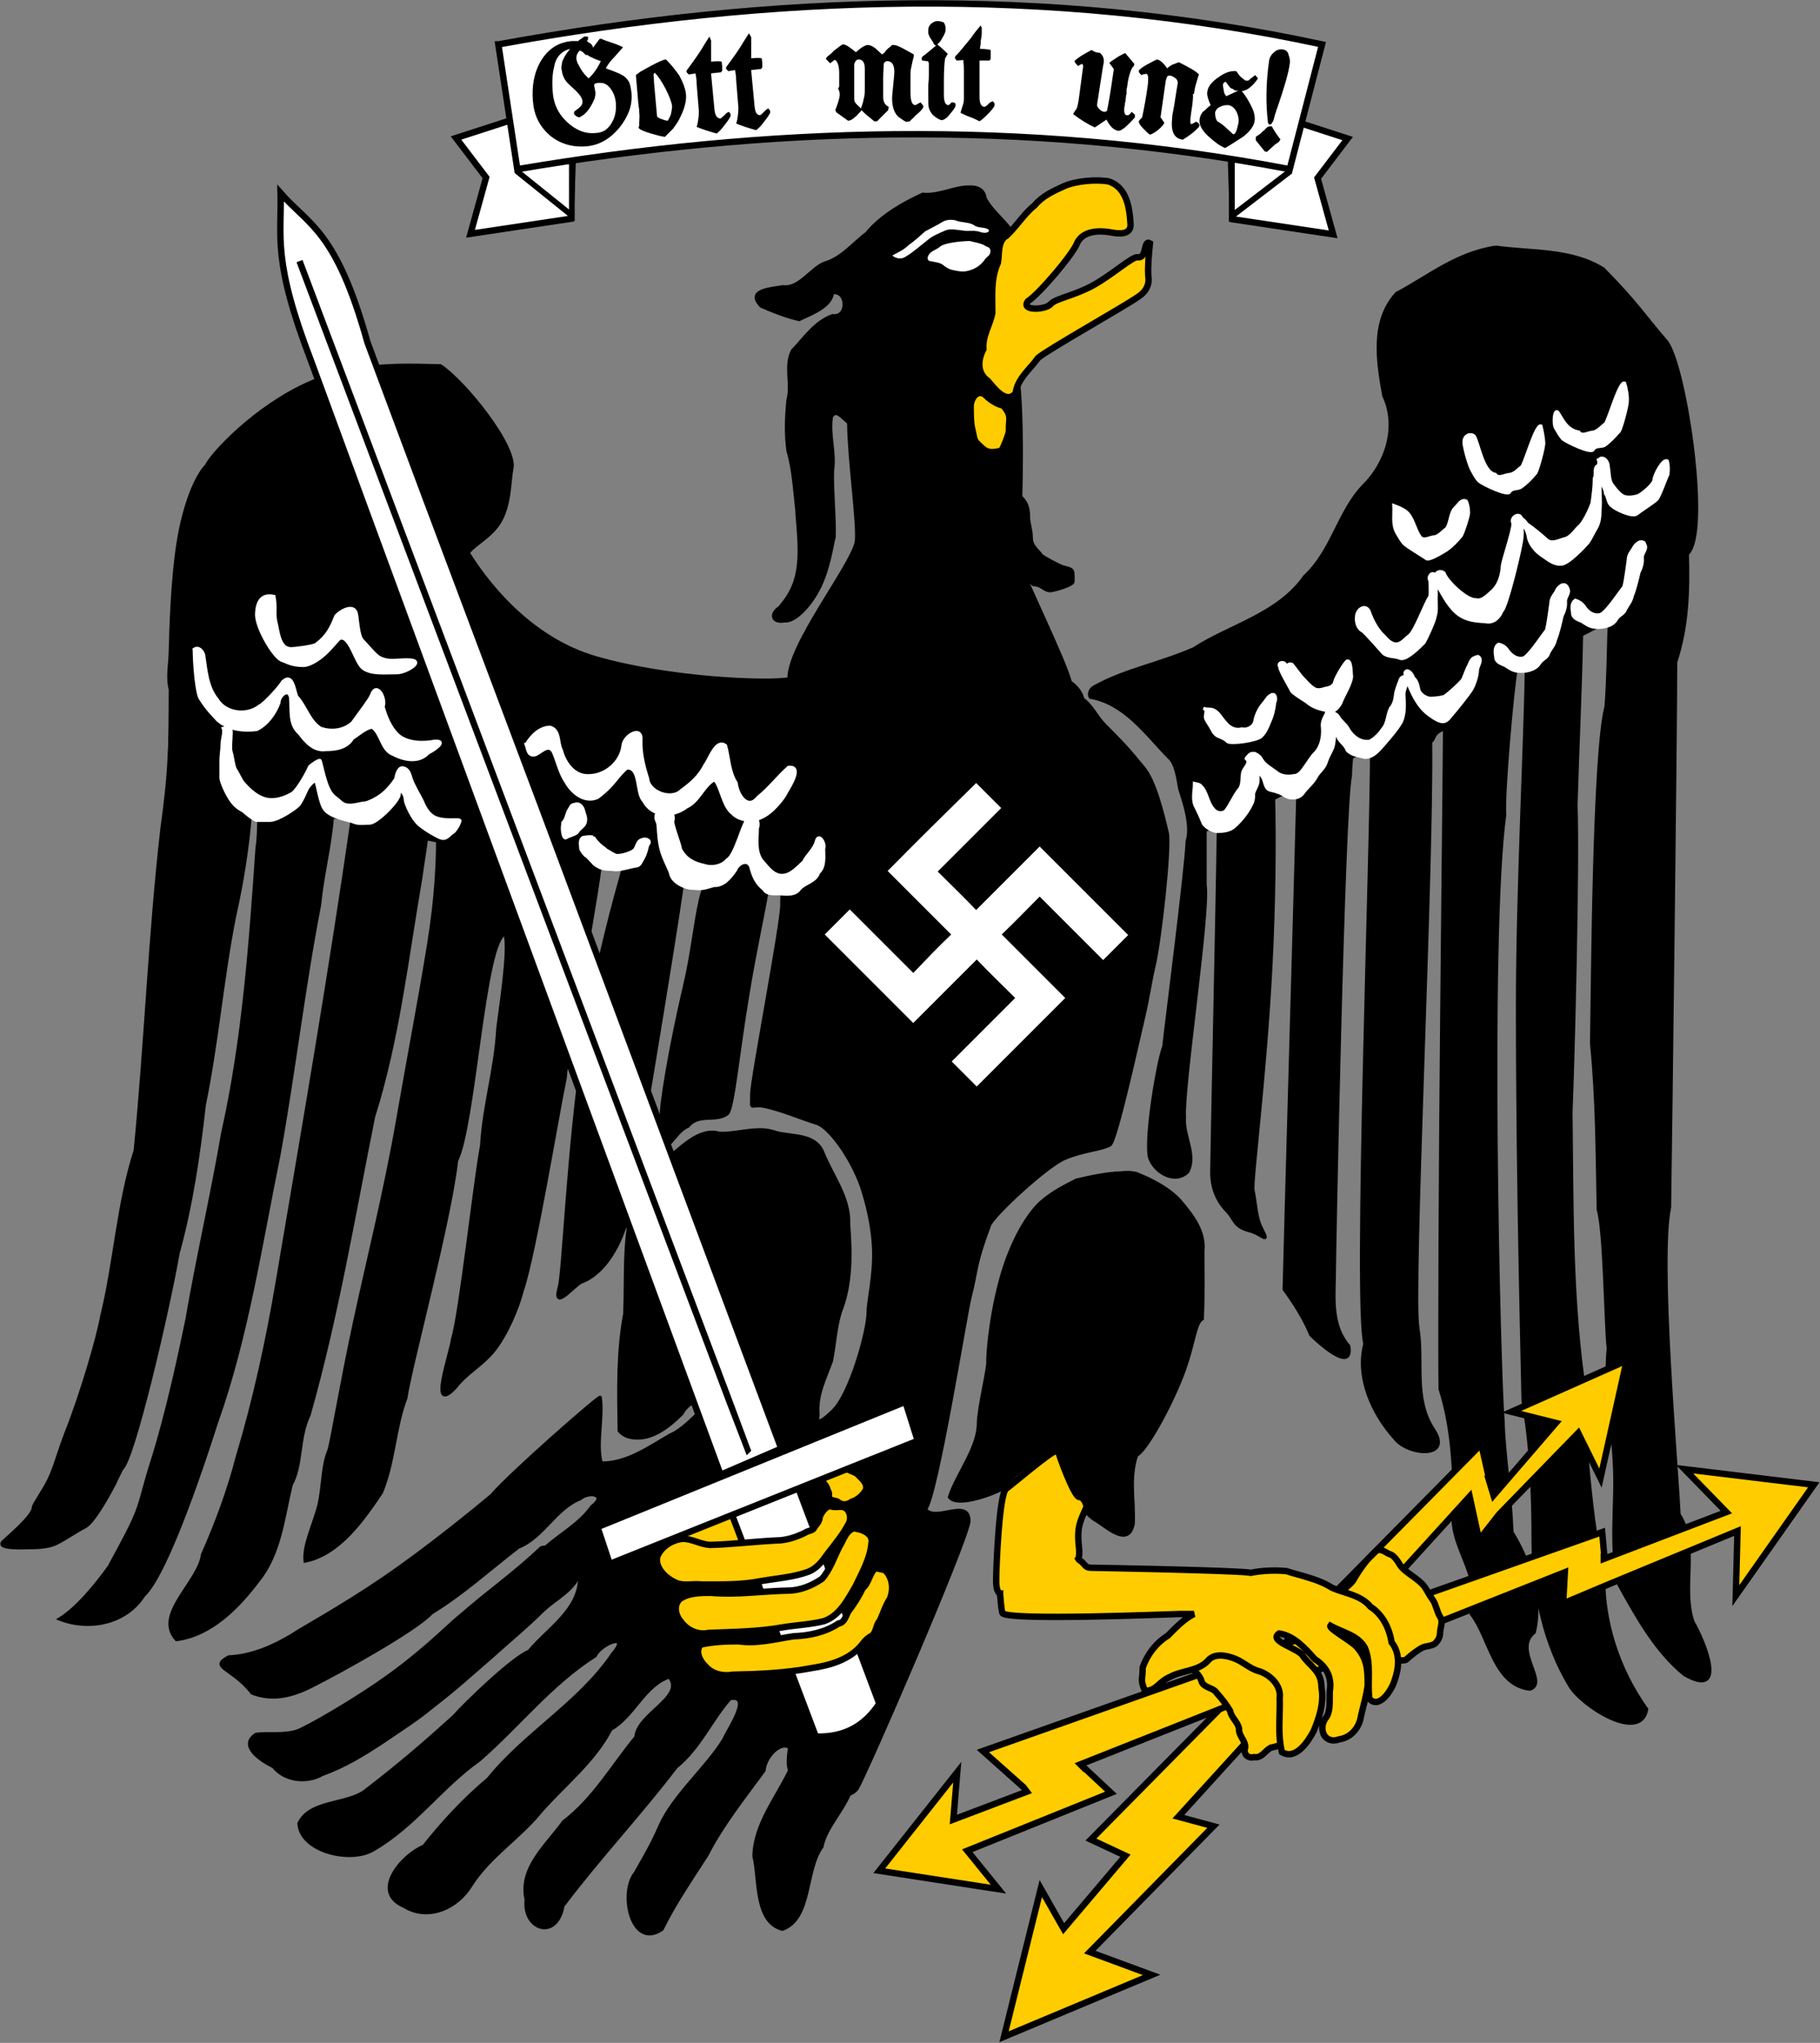 <?xml version="1.0" encoding="UTF-8" standalone="no"?>
<!-- Generator: Adobe Illustrator 22.1.0, SVG Export Plug-In . SVG Version: 6.00 Build 0)  -->

<svg
   version="1.1"
   id="svg2916"
   x="0px"
   y="0px"
   viewBox="0 0 300 336.704"
   xml:space="preserve"
   sodipodi:docname="gottesbeweise.svg"
   width="300"
   height="336.704"
   inkscape:version="1.3 (0e150ed, 2023-07-21)"
   xmlns:inkscape="http://www.inkscape.org/namespaces/inkscape"
   xmlns:sodipodi="http://sodipodi.sourceforge.net/DTD/sodipodi-0.dtd"
   xmlns="http://www.w3.org/2000/svg"
   xmlns:svg="http://www.w3.org/2000/svg"><rect x="0" y="0" width="300" height="336.704" fill="#808080" stroke="none"/><defs
   id="defs1" /><sodipodi:namedview
   id="namedview1"
   pagecolor="#ffffff"
   bordercolor="#666666"
   borderopacity="1.0"
   inkscape:showpageshadow="2"
   inkscape:pageopacity="0.0"
   inkscape:pagecheckerboard="0"
   inkscape:deskcolor="#d1d1d1"
   inkscape:zoom="2.1163125"
   inkscape:cx="162.07437"
   inkscape:cy="181.92021"
   inkscape:window-width="1792"
   inkscape:window-height="1096"
   inkscape:window-x="0"
   inkscape:window-y="24"
   inkscape:window-maximized="0"
   inkscape:current-layer="svg2916" />&#10;<style
   type="text/css"
   id="style1">&#10;	.st0{stroke:#000000;stroke-width:0.575;}&#10;	.st1{fill:#FFFFFF;stroke:#000000;stroke-width:1.149;}&#10;	.st2{fill:#FFFFFF;stroke:#000000;stroke-width:1.021;}&#10;	.st3{fill:#FFFFFF;stroke:#000000;stroke-width:1.065;}&#10;	.st4{fill:#FFFFFF;stroke:#000000;stroke-width:0.575;}&#10;	.st5{fill:#FFFFFF;stroke:#FFFFFF;stroke-width:0.575;}&#10;	.st6{fill:none;stroke:#000000;stroke-width:1.149;}&#10;	.st7{fill:#FFCC00;stroke:#000000;stroke-width:0.575;}&#10;	.st8{fill:#FFCC00;stroke:#000000;stroke-width:1.149;}&#10;</style>&#10;<g
   id="layer1"
   transform="matrix(0.918,0,0,0.918,289.704,-127.992)"
   style="stroke-width:1.089">&#10;	<g
   id="g3025"
   style="stroke-width:1.089">&#10;		<path
   id="path3682"
   class="st0"
   d="m -141.7,173 c -2.5,0 -5.4,1.6 -8.2,1.3 -3.7,1.7 -7.3,3.8 -9.9,6.8 0,0 0,0.1 0,0.1 -2.6,1.9 -4.6,4.6 -7.8,5.5 -2.4,1 -4.5,4.6 -7.4,4.2 -2.2,0.4 -6.7,0.6 -3.9,3.5 2.3,1 4.3,1.8 6.8,2.4 2.6,-1.2 5.7,-2.4 6,-4.8 2.7,-0.5 2.9,4.5 0,4.1 -3.1,1.1 -5,4 -7.2,6.3 -1.4,2.8 0,6 -0.8,8.9 -0.3,3 -0.4,6.1 0,9 1,3.4 1.2,7.2 1.6,10.7 0,1.5 0.8,6.8 0.2,10.5 -0.5,3.7 -2.3,5.8 -3.3,7 -1.7,1.1 -1.4,2.8 0.9,2.4 1.9,0.2 4.8,-2.9 6.4,-6.3 1.6,-3.4 2.1,-7.3 2.5,-8.8 0.1,-3.9 -0.4,-7.9 -0.3,-11.9 0.5,-3.2 -0.7,-6.4 -0.2,-9.6 0.8,-1.6 2,0.2 3.1,1 0.1,7.2 1.7,17.6 1.4,21.3 -0.7,4.2 -12.3,18.7 -12.1,24.7 -4,0.7 -21.4,0 -34.4,-3.7 -12.9,-3.6 -20.7,-14.9 -23.2,-18.9 0.9,-1.4 3.9,-2.8 5.5,-5.3 2,-3 1.9,-7.6 2.3,-9.7 1.1,-3.9 -8.5,-15.8 -12.8,-18.6 -0.9,0 -3,-0.1 -5.9,-0.1 -4.8,0 -11.6,0.5 -17.7,3.2 -9.7,4.3 -17.5,12.8 -18.4,14.8 -1.8,1.8 -4,6.9 -5.1,13.9 -1.1,7 -1.3,16 -1.4,19.3 0,2.3 -0.6,4.7 0,7 0,0 0,6.4 -0.1,9.5 0,0.1 0,0.3 0,0.4 0,0.7 -0.1,1.5 -0.1,2.2 -0.2,4.3 -0.7,8.6 -1.3,12.9 -2.2,19.2 -2.9,38.6 -4.8,57.8 -3.1,9.6 -3.6,19.9 -6,29.7 -0.7,3.9 -3.6,13.9 -6.5,21.2 -1.4,3.7 -1.9,5.9 -3,8.2 -1.1,2.2 -2.8,4.5 -2.8,5 0,1.5 -4.8,5.5 -5.4,6.1 -1.4,1.4 3.9,1.1 4.6,1.1 2.2,0 3.8,-0.2 5,-0.8 1.8,-0.9 3.6,-2.2 5,-2.9 1.7,-0.8 4.6,-6.3 5.4,-7.8 0.2,-0.5 0.8,-1.7 1.3,-2.7 2,-1.4 8.2,-27.9 10.1,-38.7 2.4,-8.7 3.7,-17.7 4.7,-26.6 2.3,-11.2 3.2,-22.5 5.4,-33.7 1.4,-6.2 2.4,-12.5 2.9,-18.8 0.5,0.1 1,0.2 1.5,0.3 0,2.2 -0.1,5 -0.3,5.8 -1.2,17.3 -2.4,34.6 -6.2,51.5 -1.9,11.1 -4.5,22.3 -6.4,33.4 -0.9,4.3 -3.4,16.6 -6.5,26.2 -1.5,4.8 -1.7,6.7 -3.1,9.8 -1.4,3.1 -4,7.6 -4.3,8.3 -2.5,3.5 -5.9,7.6 -9,9.5 5.3,2.1 11.9,0.8 15.1,-4.2 4.4,-4.1 11.4,-25.8 13.1,-31.1 5.5,-15.5 7.9,-31.9 11.2,-48 2.7,-14.9 4.4,-30 7.3,-44.9 0.5,-5.3 1.9,-10.5 2.3,-15.8 1.2,0.1 2.4,0.1 3.6,0.2 -4,27.8 -8.8,55.6 -13.5,83.3 -1.8,10.6 -4.1,21.2 -7.2,31.5 -1.5,5.8 -3.7,11.8 -6.2,17.4 -0.7,5.1 -8.8,10.8 -4.7,15.3 6.2,-0.8 11.1,-5.8 14.7,-10.6 3.9,-4.8 4.5,-11.4 5.9,-17.2 2,-3.6 1.2,-8.3 3.2,-12.5 5,-17.6 8,-35.7 11.6,-53.6 4.4,-13.9 6,-28.6 8.5,-43 0.3,-2.3 0.7,-4.6 1,-6.9 0.6,0.1 1.3,0.3 2,0.4 0,3.3 -0.2,9.9 -1.6,18.5 -1.7,10.5 -3.2,18 -5.5,31.2 -2.3,13.3 -5.5,25.9 -7.9,37.1 -2.4,11.2 -4,21 -4.5,22.6 -1.2,2.7 -1,6.3 -1.8,9.8 -0.9,3.6 -2.8,7.2 -2.5,10.1 6.1,-1.2 10.4,-7.4 13.7,-12.3 2.3,-5.5 2.3,-11.4 4.4,-17 0.8,-5.6 7.9,-31.7 9.1,-42.6 3.2,-6.3 4.9,-39.4 8.7,-40.7 0.9,2.7 -1,14.3 -1.3,17.1 -0.4,7.2 -2.5,13.8 -2.9,20.9 -1.3,7 -3.8,30.1 -5.2,34.7 -0.4,2.8 -4.4,13.9 0.5,8.7 2.1,-2.7 4.6,-3.8 6.9,-6.6 2.2,-2.8 4.2,-7.3 5.1,-10.8 2.2,-6.4 6.4,-32 7.7,-38.1 0.3,-4.6 4.6,-25.6 6.3,-38.1 1.4,0.2 2.8,0 4.2,0.2 -1.6,5.8 -5,17.7 -7.1,31.6 -2.9,18.7 -3.7,41.9 -4.5,44 -1.1,4.2 2.6,-0.4 4,-1.1 4.4,-1.6 7.3,-7.3 8.3,-11.7 0.7,-3.1 8.1,-47.3 10,-60.7 1.4,0.2 2.7,0.4 4.1,0.5 -0.4,0.9 -0.7,2 -1,3.2 -1,4.3 -1.5,9.8 -2.8,15.3 -2.6,11 -4.5,22.4 -4.2,23.9 0.2,1.8 -0.8,4.5 -0.1,5.8 2,-0.9 2.8,-3.4 4.9,-4.3 1.9,-2.4 5.1,-0.6 7.1,-2.3 1,-1.3 1.9,-11.3 3.6,-21.3 1.2,-7.5 2.9,-15 3.5,-18.9 1.1,0.1 1.7,0.2 2.7,0.3 -0.1,0.8 -0.1,1.7 -0.1,2.5 0,3.4 -5.4,31.4 -5.4,33.9 0,3.6 -0.5,1.5 2.9,2.4 3.2,0.8 5.6,1.9 8.8,2.9 2.2,0.7 6.1,6 8,11.3 0.9,2.7 2.1,7.2 2.2,11.7 0.1,4.5 -1,9 -1,10.9 0,3.4 -3.2,14.7 -6.3,17.7 -1.9,1.9 -2.7,2.1 -3,1.8 0,0.7 0.1,1.3 0.2,1.8 -0.8,-0.5 -1.7,-1.1 -2.6,-1.6 -4,-1.4 -7.3,-4.9 -11.7,-5.1 -5.4,-0.2 -7.8,5.6 -12.2,7.5 -3.8,2.2 -7.7,5 -12.2,5 -0.1,-0.1 -0.1,-0.2 -0.2,-0.3 -0.8,-3.4 0.4,-7.8 -0.1,-11.5 0,-0.5 -16.3,13.8 -19.5,17.6 -3,2.5 -11.4,9.4 -19.3,14.8 -7.9,5.4 -15.2,9.3 -16.4,10.2 -3.5,2.1 -7.3,3.8 -11.5,4 -3.6,1.9 0.6,1.9 4.2,6.5 3.4,1.3 6.9,0.8 11.2,-1.5 4.2,-2.1 18.2,-9.8 21,-12.9 5.6,-3.4 10.4,-7.8 15.6,-11.8 4.5,-1.8 6.6,-6.9 11.1,-8.7 1.7,-1.4 4.9,-0.7 2.1,1.4 -2.2,3.1 -5.6,4.9 -8.3,7.3 -0.3,0 -0.5,0 -0.8,0.1 -4.7,4.5 -9.5,7.8 -14.4,12.1 -1.5,1.1 -6,5.8 -12.6,10.6 -6.6,4.8 -15.3,9.7 -16.8,10.2 -2.4,0.8 -5,0.3 -7.4,0.6 -3.3,2.1 1.2,4.9 3.1,5.8 2.1,2.6 6,3 8.8,1.4 3.9,-1.4 7.2,-3.4 10.7,-5.7 3.8,-2.6 6,-3.9 9.4,-6.7 3.9,-3 6.6,-5.5 10.2,-8.6 3.1,-2.8 6.4,-5.5 9.3,-8.4 1.9,-1.8 4.3,-3 5.8,-5.1 0.1,-0.2 0.2,-0.3 0.3,-0.5 0.2,0 0.3,-0.1 0.5,-0.1 -0.2,5.7 -5.8,9 -9.1,13 -2.9,1.1 -11.6,9.5 -13.5,11.7 -5.2,4.7 -9.7,8.6 -16.1,13.5 -3.3,2.3 -9.8,1.6 -11.7,5.7 0.3,5.1 9.4,7.2 13.4,4.7 7.3,-4.2 12.2,-11.3 19,-16.1 7,-6.1 12.9,-13.7 20.8,-18.7 1,-2.2 6.5,-4.3 3.1,-0.3 -6,8.8 -15.7,14.2 -22.3,22.4 -4.3,3.6 -8.1,7.7 -11.6,12.1 -3.9,1.6 -9.6,8.2 -3.5,10.8 4.4,2.7 9.6,0.2 12,-3.8 3.3,-5.2 8.7,-8.5 12.5,-13.2 4.3,-4.9 9.6,-9 12.6,-14.8 4.2,-2.4 5.9,-7.8 10.5,-9.4 2.9,3.6 -5.7,6.6 -6,10.8 -4.2,5.1 -7.6,11.1 -13,15.2 -3,4.2 -8,8.3 -6.7,14 -0.6,5.4 5.5,7.4 6.6,1.1 6.3,-8.4 14,-16.6 20.3,-24.9 4.3,-3.5 6.2,-8.3 9.7,-12.3 4.1,-0.8 -0.4,5.6 -1.1,7.3 -3.1,5.1 -9.1,10.1 -11.5,15.6 -1.5,3.4 -2.6,5.2 -4.4,8.4 -2.9,3.5 -0.7,13.9 4.8,10.1 2.3,-4.7 5.3,-9 8.1,-13.4 2.7,-5.3 6.7,-10.3 10.2,-15.1 0.3,-2.8 3.2,-5.3 4.6,-4.1 -0.2,1.4 -0.4,2.9 0,4.1 -2.4,5 -6.3,9.7 -6.4,15.4 1,4 0.1,11.8 5.1,13.1 5.3,-1.9 4,-10.6 7.1,-14.8 0.6,-3.2 3.6,-6.3 4.9,-9.4 0.5,-0.2 1,-0.5 1.4,-1 1.6,-2.6 19.4,-43.6 20.1,-48 0.1,-4.4 -6,0.2 -7.8,-2.2 2,-2.3 7.2,-35 8,-38.1 1.3,-5 0.7,-5.4 3.5,-12.9 0.7,-1.8 10.2,-10.6 13.5,-12 3.3,-1.4 6.3,-1.5 8.1,-2.4 1.1,-0.5 5.2,-19.4 6.1,-23.1 0.8,-3.4 1.1,-5.9 1.8,-8.9 1.1,-4.5 3,-21.6 2.4,-24.1 -0.8,-3.4 -2.2,-9.2 -4.2,-11.6 -2.7,-3.3 -3.7,-4.4 -7,-7.7 -1.6,-1.6 -2.2,-3.4 -4,-4.7 0,0 0,0 0,0 -0.1,-1 -1.2,-2.4 -2.2,-3 -1,-4 -8.3,-18.7 -9.6,-22.7 0,0 0,-0.1 0,-0.2 1.3,2.8 2.5,5.4 3.1,5.4 1.5,0 1.9,1.4 3.4,1 0.5,-0.1 3.6,-0.9 3.6,-1.6 0,-2.2 0.1,-2.1 -1.8,-2.6 -0.5,-0.1 -3.7,-1.8 -3.9,-2.1 -0.6,-0.9 -1.8,-1.6 -1.8,-3.1 0,-1.4 -0.5,-2.7 -0.5,-3.7 0,-2 -0.5,-2.8 -1.4,-3.7 0.3,-10.4 0.1,-24.8 -2,-27.9 -3.5,-4.7 -1.2,-9.9 1,-14.5 2.1,-5 -3.5,-7.4 -5.4,-11.2 -0.2,-1.6 -1.5,-2.1 -3,-2 z m -27.1,221.8 c 0,-0.1 0,-0.2 0,-0.4 0,-0.9 -0.4,0.1 0,0.4 z M -47,183.8 c -7.2,1.1 -12.1,5.3 -17.8,8.3 -4.6,5 -3.4,12.3 -2.3,18.4 2.6,5.5 0.5,12.1 -3.7,16.2 -4.4,4.6 -5.6,11.7 -10.5,16.2 -4.8,6.9 -13.7,8.9 -19.9,13 -6.5,2.8 -12.4,3.8 -17.8,6.8 -0.7,0.3 -1.2,1.2 -0.8,1.9 6.2,1.1 10,6.6 14.1,10.8 1.1,0.9 1.5,3 1.9,5.3 -0.2,0.1 2.5,6.3 1.4,9.7 -0.3,6 -3.9,33.8 -4.2,36.9 -1.1,2.8 -3.3,16.2 -2.6,19.8 0.8,2.8 4.6,5 6.9,2.7 1.6,-3.1 -0.9,-6.5 -0.6,-9.8 -0.4,-5.1 4.5,-37 3.7,-41.7 0,-3.3 0,-6.6 0,-9.8 0.7,-0.3 1.4,-0.6 2.4,-1 -0.2,14.5 -1.2,59.9 -1.2,62.4 0,2.7 0.9,5 2.6,6.8 1.7,1.7 1.2,2.9 4.2,3.7 2.3,0.6 3.7,2.7 2.1,-0.5 -1,-1.9 -1,-4.5 -1.5,-6.8 -0.3,-1.4 2.2,-20.6 3.2,-39.9 0.6,-11.4 0.7,-22.7 0.5,-30.4 1.4,-0.7 2.8,-1.4 4.4,-2.3 -0.4,15.7 -2.3,81.5 -2.5,90.4 1.8,2.5 3.5,5.1 4.8,8.2 1.4,1.4 7.6,7 6.8,2 -3,-3.5 -2.7,-7.9 -2.6,-12.3 0,-4 1.6,-84.5 2.9,-90.1 0,-1 0.1,-2.1 0.2,-3.3 1.2,-0.6 2.3,-1.2 3.6,-1.9 0.1,16.4 -3.1,99.9 -1.2,107.2 -1.6,6 1.4,12.6 5.4,17 2.4,3.1 10.6,3.7 6.8,-1.8 -3.5,-5.5 -1.7,-12.1 -2.7,-18.1 -1.1,-6.7 2.6,-81.7 2.3,-105.1 0.1,-0.2 0.3,-0.3 0.4,-0.5 0.4,-0.9 0.6,-1.2 1.5,-1.7 0.2,-0.1 0.4,-0.1 0.6,-0.1 -0.1,13.6 -0.3,29.1 -0.5,51.2 -0.3,29.5 -0.4,58.7 -0.3,67.2 2.1,6.5 2.6,14.3 2.5,21.1 -1.3,7.2 5.2,11.9 3.1,19.3 3.3,4.2 4,12.7 10.5,13.5 3.5,-1.1 -3.1,-7.1 0.8,-10.2 1.5,-6 -0.8,-12.8 -4,-18 -0.3,-7.9 -1.4,-13.4 -1.6,-20.1 -0.7,-8 -2.7,-86.6 0.3,-108.7 -0.3,-3.5 1.4,-22.9 2.1,-26.4 0.3,-1.8 1.6,1.3 1.8,-0.3 -0.2,14.3 -1.6,40.3 -1.6,61.1 0,34.4 1,68.4 1,70.8 1.5,8.5 1.8,17 1.8,25.6 0.1,8.9 2,18 6.6,25.6 2.1,3.6 12.7,10.4 13.8,4.2 -5.1,-7.1 -8,-16 -7.7,-24.6 -2.1,-5.6 -3.9,-29.1 -3.8,-35 -2.1,-15.7 -1.9,-31.7 -2.1,-47.6 0.4,-9.4 1.3,-44.4 0.9,-55.1 0.3,-10.2 0.8,-20.5 1,-30.6 1.9,-1 3.6,-1.8 5,-2.6 -0.2,5.2 -0.2,10.4 -0.6,15.5 -2.2,8.3 -2.4,49 -2.6,60.5 1,9.9 1,19.8 1.2,29.8 1.2,4.1 1.3,20.8 1.8,24.9 -0.7,7.1 0.8,13.9 1.1,20.9 0.4,7.1 -0.9,14.5 0.8,21.5 3.2,5.8 6.7,12.1 11.8,16.2 7.9,4.5 3.5,-6.1 1.5,-9.5 -2.1,-6.2 1.1,-13.8 -2.5,-19.3 -0.4,-8.9 -3.7,-45.6 -1.7,-55.1 0.2,-13.1 1.1,-85.4 1.1,-97.9 2.1,-6.3 2.3,-12.8 2.1,-19.4 0.1,-0.1 0.3,-0.3 0.4,-0.5 3.4,-5 -0.8,-33.1 -4.1,-37.6 -4,-4.6 -5.2,-6.8 -11.4,-13.1 -5.8,-3.6 -12.9,-3 -19.3,-3.9 z m -159.1,234.3 c 0.1,0.2 0.1,0.4 0.1,0.6 -0.3,0.1 -0.6,0.2 -0.9,0.3 0.3,-0.4 0.6,-0.7 0.8,-0.9 z" />&#10;		<path
   id="path3358"
   class="st0"
   d="m -180,342.3 c -2.1,0.1 -4.3,0.7 -6.4,0.6 -3.7,-1.1 -7.1,2.8 -9.8,4.9 -3.3,1.1 -4.7,3.2 -5.2,6.4 -2.4,6.8 -1.7,14.1 -2,21.1 -1.3,6.9 -1.1,14 -1,21 0.4,0.5 1,0.9 1.7,1.1 3.7,1 7.1,-1.7 9.6,-4.2 1.4,-2.8 6,-3.9 7.9,-1 1.3,3.3 4.4,5.4 6.6,8 1.7,2.2 4.2,6.4 7.5,4.4 2.6,-2.8 2,-7.6 2.4,-11.2 -0.3,-3.5 1.2,-6.3 2.4,-9.6 0.6,-2.9 0.7,-5.9 1.6,-8.8 2,-5 1.9,-10.5 1.5,-15.8 0.2,-4.8 -3,-8.7 -4.7,-13 -1.4,-3.2 -5.4,-2.7 -8.2,-3.4 -1.4,-0.5 -2.6,-0.6 -3.9,-0.5 z m 65.7,7.7 c -2.7,0.1 -5.4,0.7 -8,1.3 -2.2,1.1 -4.5,2.3 -6.4,4 -1.1,1 -4,4.2 -6.4,11.2 -2.4,7.1 -3.2,15.7 -3.1,17.7 -0.3,2.7 -1.6,7.9 -1.7,10.7 0,4.5 -3.9,9.2 -5.2,13.3 1.2,1.8 7.1,-0.2 9.4,-1.4 2.3,-3 5.7,-4.9 9,-6.8 0.3,1.5 0.4,3 1.4,4.3 2.5,2.4 3.4,6.1 6.3,8 1.9,1 6,5.2 6.9,0.7 0.2,-4.3 -0.8,-8.1 0.6,-12.3 1.7,-0.8 6,-8.6 8.2,-14.3 2.2,-5.7 2.2,-9.4 3.6,-10.2 0.2,-4 0.1,-8.1 0.1,-12.1 0.4,-3.7 -2,-6.6 -4.1,-9.1 -2,-2.2 -5.1,-3.8 -7.9,-4.9 -0.9,-0.2 -1.8,-0.2 -2.7,-0.1 z" />&#10;		<path
   id="rect3380"
   class="st1"
   d="m -233.7,164.2 5.4,7.1 -2.8,10.1 18,-2.7 0.7,-21.4 z" />&#10;		<path
   id="path3383"
   class="st1"
   d="m -73.6,164.3 -5.4,7.1 2.8,10.1 -18,-2.7 -0.7,-21.4 z" />&#10;		<path
   id="rect3375"
   class="st2"
   d="m -222.6,160.7 v 9.6 l 9.7,7.8 v -17.4 z" />&#10;		<path
   id="path3378"
   class="st3"
   d="m -84.1,160.5 v 9.8 l -10.3,7.9 v -17.7 c 0,0 10.3,0 10.3,0 z" />&#10;		<path
   id="rect3372"
   class="st1"
   d="m -226.1,147.4 3.4,22.4 c 44.5,-7.5 90.3,-9.2 138.7,0 l 5.8,-22.4 c -49.3,-10.6 -98.6,-9 -147.9,0 z" />&#10;		<path
   id="path3401"
   class="st4"
   d="m -149.6,180.7 c 1.1,-0.6 2.2,-1.1 3.3,-1.8 0.9,-0.4 2,-0.4 2.9,0 1,0.2 2.2,0.2 3,0.8 0.8,0.5 2.2,0.1 2.7,1 0,1 -1.4,0.9 -2.1,0.6 -1.1,-0.3 -1.8,0 -2.9,-0.2 -1.1,-0.1 -2.2,-0.4 -3.1,0 -1.1,0.5 -2.2,0.9 -3.1,1.7 -1.3,1 -2.6,2.2 -4,3 -0.9,0.6 -2.3,0.3 -2.9,-0.6 1.1,-0.6 2.3,-1.1 3.2,-2 1,-0.7 2,-1.6 3,-2.5 z" />&#10;		<path
   id="path3409"
   class="st4"
   d="m -141.4,182.4 c -0.7,0 -4.8,0.2 -5.7,1.2 -0.7,0.5 -1.6,0.7 -2,1.5 -0.4,0.6 -0.2,1.5 0.6,1.5 0.8,0.2 1.7,0.2 2.3,0.8 0.5,0.4 1.1,0.7 1.7,0.8 0.9,0.2 1.9,0.4 2.9,0.1 1.2,-0.3 2.3,-1 3,-2 0.3,-0.5 1,-0.8 1.1,-1.4 0.2,-0.7 -0.1,-1.3 -0.9,-1.5 -0.7,-0.6 -2.9,-0.9 -3,-1 z" />&#10;		<path
   id="path3447"
   class="st5"
   d="m -214.3,286.9 c 0.4,-0.5 0.5,-1.5 0.9,-2.1 0.5,-0.7 0.2,-0.8 1.2,-1 0.8,-0.2 1.3,0.7 1.4,1.2 0.2,0.8 0.5,1.2 0.3,2.1 -0.2,0.7 -1.1,1.1 -1.4,1.7 -0.2,0.4 -1.6,0.7 -2,1 -0.6,0.5 -1,-2.2 -0.4,-2.9 z" />&#10;		<path
   id="path3299"
   class="st5"
   d="m -266.4,246.5 c -2.3,-0.5 -3.1,1.1 -3.1,3.4 0.1,2.5 3.2,7.7 4.6,8.1 0.7,0.2 1.6,0.9 3.8,0.9 1,0 2.6,-0.9 3.9,-2.1 1.3,-1.2 2.3,-2.6 2.7,-2.8 1.8,-0.4 2.7,4.3 4.1,5.4 1.5,1.1 3.9,0.8 6.1,0.8 1.7,0 5.4,-2.3 1.9,-2.3 -2.3,0 -3.4,0.4 -5,-0.4 -0.8,-0.4 -2.2,-2.2 -3.1,-3.1 -0.8,-0.8 -0.9,-4.1 -1.1,-4.8 -0.5,-2.1 -3.4,-0.1 -3.7,0.5 -0.8,2 -1.5,3.5 -3.5,5 -0.5,0.4 -3.9,0.8 -4.5,0.8 -2.2,0 -2.3,-3.1 -2.8,-5 -0.3,-1.9 0.1,-2.3 -0.3,-4.4 z" />&#10;		<path
   id="path3301"
   class="st5"
   d="m -280.7,256 c 0,2.2 0.4,8.2 1.2,9 1.2,1.9 2.2,2.8 3,3.7 1.9,1.7 4.6,2 7,1.7 1.9,-0.9 3.3,-2.9 4,-4.8 0,-1.3 1.8,-2.8 2.1,-0.9 0.2,2.2 -0.3,4.8 1.6,6.4 1.1,1.5 2.6,3.2 4.7,2.9 1.8,0 3.8,-0.3 4.8,-2 1.1,-0.7 2.5,-2 3.6,-2 1.7,1.3 1.6,4.1 3.8,4.9 1.9,1 4.6,1.5 6.2,-0.3 0.9,-0.4 3.6,-2.2 1.2,-2.1 -2,0.4 -4.9,0.4 -6.6,-1.1 -1.4,-1.3 -2.2,-3.3 -2.7,-5.1 0.6,-1.5 -1.2,-4.7 -2.1,-2 -0.4,0.9 -2.2,3.2 -3.4,4.9 -1.7,1.5 -3.9,1.6 -5.7,1 -2.1,-1.3 -2.7,-4 -4.3,-5.7 -0.5,-1.2 -0.7,-4.3 -2.5,-2.7 -0.5,0.9 -3.3,4 -4.2,4.4 -2.3,1.8 -6.1,1.3 -7.6,-1.2 -1.8,-2.2 -2,-5.2 -2.4,-7.9 -0.2,-0.9 -1,-1.6 -1.7,-1.1 z" />&#10;		<path
   id="path3306"
   class="st5"
   d="m -275.5,270.2 c 0.3,0.6 -0.2,2 -0.2,2.9 0,0.9 -0.2,1.9 -0.2,2.9 0,1 0,2 0,3.1 0,0.6 1,3 2,4.3 1,1.3 2,1.5 2.2,1.8 0.2,0.2 1.8,1.5 2.2,1.5 1.2,0 1.3,0 2.4,0 1.5,0 4.7,-2.2 5.2,-2.8 0.7,-1 1,-1.9 1.4,-2.7 0.3,-0.7 1.1,-1.4 1.4,-1.6 0.5,-0.3 0.7,3 1.6,4.8 0.9,1.8 4.8,2.3 5.4,2.6 0.8,0.4 2,0.2 2.9,0.2 1.3,0 5.3,-4 5.3,-5.2 0,-1.3 1.1,-0.1 1.1,1 0,0.6 1.2,3.4 2.5,4.5 1.3,1.1 3.4,2.2 3.7,2.3 1.2,0.5 1.6,-0.5 2.3,-0.9 0.4,-0.2 1.2,-1.5 1.3,-2.1 0.1,-0.5 -3,0.3 -4.8,-0.8 -0.9,-0.6 -1.5,-1.6 -1.9,-2.6 -0.4,-0.9 -1.9,-3.3 -2.2,-4.6 -0.3,-1.1 -0.8,-1.4 -1.3,-1.5 -0.8,-0.2 -1.2,1.2 -1.3,1.9 0,0.1 -1,1.6 -2.3,2.7 -1.3,1.1 -3,1.7 -3.2,1.7 -0.6,0 -1.8,0.4 -2.7,0.4 -1.2,0 -1.5,-0.4 -2.3,-1.1 -0.3,-0.3 -1,-0.5 -1.7,-2.1 -0.7,-1.6 -1.3,-4.7 -1.4,-4.8 -0.1,-0.3 -1.8,0.9 -1.9,1.1 -0.3,0.8 -2,3.9 -3,4.7 -0.4,0.3 -2.7,1.6 -4.8,1.1 -2.1,-0.5 -3.7,-2.5 -4,-2.8 -0.5,-0.5 -0.9,-1.6 -1.5,-2.5 -0.4,-0.7 -0.5,-2.3 -0.8,-3.2 -0.2,-0.8 0,-2 0,-2.9 0.1,-1.3 0,-1.6 -1.4,-1.3 z" />&#10;		<path
   id="path3459"
   class="st5"
   d="m -221.1,273.1 c 0.9,-1.5 2.4,-3.1 4.3,-3.1 1.8,0.5 1.3,2.8 2,4.1 0.6,2.3 2.3,4.7 4.9,4.6 3.1,0 5.9,-2.5 6.2,-5.5 0.2,-1.7 3.4,-3.6 3.2,-0.9 -0.1,2.3 0.5,4.7 1.2,6.9 0.2,2.5 4.3,3.9 6,2.2 1.8,-1.3 3.3,-2.6 4.3,-4.6 0.9,-1.2 2,-4.8 3.7,-3.5 0.6,2.2 0.6,4.7 1.9,6.7 0.2,2 2,5 3.9,2.6 2,-1.6 3.6,-3.7 5.5,-5.4 2.6,-0.3 0.3,3.3 -0.4,4.5 -0.4,0.9 -2.4,3.6 -4.5,4.5 -2.1,1 -4.3,0.2 -5.1,-0.7 -1.8,-1.3 -2.1,-5 -3.3,-6.1 -2,1.1 -2.8,3.9 -5,4.9 -2.5,1.9 -6.2,1.8 -7.7,-1.1 -1.4,-1.4 -0.5,-6 -3,-5.9 -1.7,1.3 -2.2,3 -5.3,5.3 -2.3,1 -4.5,-0.8 -5.6,-2.7 -1.1,-1.6 -1.5,-3.5 -2.2,-5.2 -0.8,-2 -2.2,-0.3 -3.3,0.2 -1.4,0.4 -1.4,-1 -1.7,-1.8 z" />&#10;		<path
   id="path3449"
   class="st5"
   d="m -209.1,289.7 c -0.6,-0.1 -1.2,0 -1.8,0.1 -0.7,0.4 -0.4,1.3 -0.4,2 0,0.2 0.8,1.3 1,1.3 0.2,0.1 0.7,0.7 1.2,1.2 0.2,0.3 0.9,0.8 1.6,1 0.7,0.2 1.3,0.2 1.8,0.2 1.1,0.2 2,-0.1 3.3,-0.4 1.2,-0.3 1.4,-0.1 1.8,-0.7 0.2,-0.4 0.7,-1.1 0.9,-1.8 0.3,-0.7 0.3,-1.5 0.6,-1.7 0.4,-0.7 -0.7,-1 -1.2,-0.7 -0.7,0.1 -0.9,1 -1.2,1.6 -0.3,0.7 -2.8,1.4 -3.5,1.2 -0.3,-0.1 -1,-0.5 -1.8,-1 0,0 -0.1,-0.1 -0.1,-0.1 0,0 -0.1,-0.1 -0.1,-0.1 0,0 -0.6,-0.4 -1.1,-0.9 -0.5,-0.5 -1,-1.2 -1,-1.3" />&#10;		<path
   id="path3451"
   class="st5"
   d="m -197.5,287.1 c 0.2,0.8 0.1,2.7 0.6,4.7 0.5,2 1.7,3.9 1.8,4.7 0.5,1.5 2.8,2.5 4.2,2.4 1.4,0.2 2.1,-0.1 3.5,-0.5 1.8,0.1 3,-1.5 3.9,-2.8 0.5,-1.3 2.4,-2.1 2.8,-0.3 0.4,1.5 1,2.8 2.2,3.7 0.7,1.2 2.1,0.8 3.2,0.9 1.1,0.1 2.6,0.2 3.3,-0.9 1,-1.1 2.9,-1.3 3.4,-2.9 1.2,-1.1 0.9,-2.9 0.9,-4.3 0.4,-0.9 -0.9,-3 -1.3,-1.3 -0.4,1.5 -1.7,2.4 -2.3,3.7 -1.2,1 -2.3,2.5 -4.1,2.4 -1.6,-0.2 -2.5,-1.7 -3.5,-2.8 -1.1,-1.7 -0.7,-3.8 -0.7,-5.7 0.6,-1.3 -0.9,-3.4 -1.8,-1.6 -0.9,1.1 -2.2,6.6 -3.6,7.3 -0.9,1.1 -2.7,1.5 -4.2,1 -1.9,-0.4 -3.3,-1.2 -4.2,-2.9 -0.1,-0.9 -1.4,-4.1 -1.4,-5 0.5,-1.5 -1.1,-3.6 -2.4,-1.9 -0.8,0.6 -0.7,1.4 -0.3,2.1 z" />&#10;		<path
   id="rect3465"
   class="st1"
   d="m -259.7,204.3 10.5,28.6 21,57.1 42,114.2 10.9,-4.7 -42.4,-113.5 -21.3,-56.7 -10.6,-28.4 c -5.6,-20.1 -10.5,-21 -15.6,-26.8 0.2,7.9 -1.5,12 5.5,30.2 z" />&#10;		<path
   id="path3470"
   class="st6"
   d="m -261.8,186.3 c 0,0 80.6,213.9 80.7,214" />&#10;		<path
   id="path3504"
   class="st7"
   d="m -184.5,410 c -1.1,0.5 -7.8,3.4 -9.1,3.7 -1.1,0.2 2,4.7 2.5,5.6 0.6,1.1 6.2,-1.2 6.8,-1.7 0.5,-0.5 1,-0.8 1.6,-1 1.6,-0.7 -0.7,-7.1 -1.8,-6.6 z" />&#10;		<path
   id="rect3475"
   class="st1"
   d="m -186.1,406.2 17,45 c 5.4,0.2 9,-2.2 11.4,-5.9 l -16.6,-44.2 z" />&#10;		<path
   id="path3498"
   class="st7"
   d="m -165.6,402.2 c -1,0 -2,0 -2.7,0.8 -0.9,0.4 -0.8,1.4 -0.9,2.1 1.2,-0.4 2.3,0.7 2.5,1.8 0.3,0.4 0.3,0.9 0.2,1.3 0.4,0.5 1.2,0.3 1.6,0.7 0.6,0.5 1.5,0.4 2.1,-0.1 1,-0.3 1.8,-1 2.4,-1.9 0.4,-1.1 -0.8,-1.9 -1.4,-2.6 -0.9,-0.6 -2.1,-0.7 -2.7,-1.6 -0.2,-0.4 -0.6,-0.5 -1.1,-0.5 z" />&#10;		<path
   id="rect3478"
   class="st8"
   d="m -166.6,409.8 c -0.9,0.3 -1.5,1.2 -1.8,2 0,0.8 -0.6,1.3 -1,1.9 -0.2,0.6 -1.1,0.5 -1.6,0.9 -1.6,0.8 -3.4,1.4 -5.2,1.4 -4,0.2 -8,0.7 -11.9,0.8 -1.7,-0.1 -3.2,-1.1 -4.9,-1.1 -1.9,0.2 -3.9,1.4 -4.6,3.3 -0.3,1.9 1.4,3.6 3,4.4 1.5,0.9 3.3,0.3 5,0.5 3.5,0 7.1,0.1 10.6,-0.6 2.9,-0.5 5.9,-0.7 8.6,-1.7 1.5,-0.6 2.5,-1.9 3.4,-3.2 1.4,-1.8 2.9,-3.6 3.9,-5.6 0.3,-0.8 0.2,-1.8 -0.4,-2.4 -0.7,-0.8 -1.9,-0.2 -2.8,-0.5 -0.2,-0.1 -0.3,-0.1 -0.3,-0.1 z" />&#10;		<path
   id="path3483"
   class="st8"
   d="m -162.2,413.8 c -1.5,0.4 -1.9,2.1 -2.6,3.2 -1,1.9 -1.7,4.2 -3.2,5.9 -1.8,1.2 -3.9,2.1 -6.1,2.1 -4.6,0.1 -9.2,0.8 -13.8,0.4 -1.9,0 -4,0 -5.6,1.1 -1.2,1.1 -0.8,3 0.2,4.1 1.1,1.5 3,2.4 4.9,2 4.4,-0.2 8.9,-0.2 13.3,-1 2.4,-0.4 5,-0.5 7.4,-1.1 2.8,-0.9 4.3,-3.8 5.7,-6.2 1.2,-2.5 2.7,-5.1 2.9,-7.9 0.3,-1.5 -1.4,-2.3 -2.7,-2.5 -0.2,-0.1 -0.3,-0.1 -0.4,-0.1 z" />&#10;		<path
   id="path3485"
   class="st8"
   d="m -158.3,420.9 c -1.2,0.9 -1.2,2.7 -2.4,3.7 -0.7,1.5 -1.6,2.9 -2.6,4.2 -0.4,0.8 -0.7,2 -1.7,2.1 -2.4,1.6 -5.3,2.2 -8.1,2.3 -3.3,0.5 -6.6,1.4 -9.9,0.9 -2.3,0 -4.6,0.1 -6.8,0.6 -1,1.2 -0.1,3 0.9,3.9 1.2,1.4 3.1,1.8 4.9,1.5 4.8,-0.1 9.5,-0.3 14.2,-1.2 3.3,-0.5 6.8,-1.5 9,-4.2 0.5,-0.7 1.1,-1.3 1.8,-1.6 0.8,-0.7 0.7,-2 1.4,-2.7 0.6,-1.3 1,-2.7 1.8,-3.9 0.7,-1.7 0.5,-3.8 -0.8,-5.1 -0.6,-0.3 -1.2,-0.2 -1.7,-0.5 z" />&#10;		<path
   id="rect3472"
   class="st1"
   d="m -208.3,413.6 2.2,6.6 55.3,-22.1 -2.2,-7 z" />&#10;		<path
   id="path3510"
   class="st8"
   d="m -134.8,181.7 c 1.8,-1.7 3.1,-3.9 5,-5.4 1.4,-1.7 3.4,-2.6 5.4,-3.5 2.1,-0.9 5.7,-1.2 7.9,-0.8 3,1 3.7,4.2 3.9,7.4 0.3,2.4 -2.3,2 -3.8,1.7 -2,-0.3 -4.6,-0.2 -5.7,1.8 -0.7,2.1 -7,9.4 -8.9,10.6 -1.4,1.8 3.2,1.6 4.1,0.5 0.9,-1 4.3,-1.5 7.7,-3.4 3.4,-1.9 6.9,-5.1 7.9,-5 1.7,0.3 1,-3.2 2.2,-2.5 -0.2,2 -0.4,3.9 -0.3,5.9 0.3,1.5 -0.5,2.9 -1.8,3.7 -2.2,1.6 -16.3,9.5 -18,11 -1.4,2 -3.7,3.7 -4,6.3 -1.7,2.1 -3.9,-0.9 -5,-2.2 -2,-1.4 -1.8,-3.8 -0.8,-5.7 -0.2,-2.4 1.2,-4.3 1.6,-6.5 0,-3 -0.3,-6.2 1,-9 0.3,-1.7 -0.1,-3.9 1.6,-4.9 z" />&#10;		<path
   id="path3515"
   class="st7"
   d="m -135.6,212.5 c -1,-0.2 -2.3,-1 -3.1,-1.8 -1.3,-1.3 -2.3,0.6 -2.3,1.6 0,1.5 0,3.1 0.3,4.2 0.5,2.1 0.1,1.7 1.6,3.1 0.9,0.9 1.8,0.8 3.1,0.5 0.2,-0.1 1.3,-2.8 1.3,-3.4 -0.1,-2.1 0.6,-2.4 -0.9,-4.2 z" />&#10;		<path
   id="rect3538"
   class="st8"
   d="m -23.5,383.7 -20.7,9.2 8,2 -11.2,13 -1,-3.3 0.1,-0.1 -1.3,-5.8 -70.1,71 6.2,2.9 -11.1,13.1 -4.1,-7.2 -6.6,26.6 26.5,-11.1 -11.1,-4.1 22.2,-22.6 -6.3,-1.7 52.3,-57.5 1.7,7.8 3.6,-4.6 14.2,-14.6 4,8.1 z" />&#10;		<path
   id="rect3541"
   class="st8"
   d="m -13.1,403.2 7.5,7.7 -22,8.4 v -0.4 h 0.1 l -0.4,-4.4 -111.2,39.3 7.3,6.5 v 0 l 0.6,0.8 -13.2,5 0.7,-8.5 -14,17.7 21.4,3.3 -5.6,-6.9 25.8,-10.4 -4.6,-4.3 h -0.1 l -0.8,-0.8 87,-34.5 -0.3,5.5 v 0.1 0 l 7.6,-3.2 23.7,-9.8 -0.3,11.6 14,-19.9 z" />&#10;		<path
   id="path3536"
   class="st8"
   d="m -75.3,426.1 c 0.2,-1 2.2,-2 2.8,-3.1 0.5,-0.9 1.1,-1.8 1.7,-2.6 0.7,-1 1.3,-1.5 2.2,-2.4 0.8,-0.8 1.9,0.2 2.4,0.4 0.9,0.2 1.5,1.2 2,2 0.9,1.4 3.3,2.4 4.4,3.9 0.5,0.7 0.9,1.6 1.5,2.4 0.5,0.6 0.8,2.3 1.3,3 0.6,0.8 0,2.1 0,2.8 0,1 -0.5,1.6 -0.9,2 -0.4,0.4 -1.8,0.5 -2.2,0.7 -1,0.5 -2,1.3 -3,2.2 -0.3,0.3 -2.4,0 -3,0 -1.1,0 -1.6,-0.4 -1.8,-1.3 -0.2,-0.7 -2.4,-2.8 -3,-3.1 -0.9,-0.5 -1.6,-1.2 -2.2,-1.8 -0.9,-0.9 -1.2,-1.5 -1.8,-2.2 -0.9,-0.9 -1.2,-0.9 -1.7,-1.8 -0.2,-0.7 0.6,-0.6 1.3,-1.1 z" />&#10;		<path
   id="path3532"
   class="st8"
   d="m -102.2,438.3 c 0.9,1 2.1,1.8 2.4,3.1 0.5,1.1 2.1,1 2.7,2 0.9,1 1.7,2 2.4,3.2 0.2,1.2 1.4,2 1.6,3.2 -0.1,1.3 1.2,2.1 1.1,3.4 -0.4,1.1 0.5,2 1.6,1.7 1.4,0.2 1.9,-1.1 3,-1.7 1.1,-0.2 2.1,-0.6 3,-1.3 0.9,-0.2 1.5,-1 1.6,-1.9 0.1,-1 0,-2 -0.1,-3 -0.4,-1.1 -0.7,-2.2 -0.7,-3.4 0,-1 -0.1,-2 -0.9,-2.6 -0.9,-0.8 -1.8,-1.7 -2.5,-2.7 -0.6,-0.9 -1.4,-1.9 -2.5,-2.1 -1.5,-0.5 -3.1,-0.7 -4.7,-0.7 -1.2,0 -2.4,-0.1 -3.5,0.4 -0.9,1 -2.3,0.6 -3.3,1.2 -0.5,0.4 -0.8,0.8 -1.2,1.2 z" />&#10;		<path
   id="path3755"
   class="st5"
   d="m -23.9,208.2 c -0.9,-0.3 -2.7,6.2 -3.4,7.3 -0.7,0.5 -1.2,1.2 -2.1,1.5 -0.9,0 -2.1,0.9 -2.7,0 -2.3,-0.4 -3,-2.5 -3.8,-3.6 -0.6,-0.5 -0.8,2 -0.4,2.8 0.4,0.7 0.8,1.4 1.3,2 0.7,0.6 5.3,2.8 5.5,1.9 0.5,-0.7 1.3,-0.4 2,-0.7 1,-0.7 1.9,-1.7 2.7,-2.6 0.4,-0.7 1.5,-4.8 1.4,-5.4 0.1,-0.7 -0.2,-2.5 -0.5,-3.2 z m -15,7.7 c -0.9,-0.3 -2.7,6.2 -3.4,7.3 -0.7,0.5 -1.2,1.2 -2.1,1.4 -0.9,0 -2.1,0.9 -2.7,0 -2.3,-0.4 -3,-5.8 -3.8,-6.9 -0.6,-0.5 -1.9,-0.2 -1.8,1.3 0.2,1.5 1,4.1 1.4,4.8 0.4,0.7 0.7,1.4 1.3,2 0.7,0.6 5.3,2.8 5.5,1.9 0.5,-0.7 1.3,-0.4 2,-0.8 1,-0.7 1.9,-1.6 2.7,-2.6 0.4,-0.7 1.5,-4.8 1.4,-5.4 0,-0.5 -0.3,-2.3 -0.5,-3 z m 10.4,5.9 c 0,0.4 0,0.8 0,1.3 0,0 -0.1,-0.1 -0.1,-0.1 -0.9,0.3 -0.3,1.7 -0.7,2.3 0,1.5 -0.2,2.9 -0.4,4.4 -0.2,0.8 -1.6,3.8 -2.4,4.3 -0.8,0.8 -1.5,2 -2.7,2.2 -1,0.3 -2.1,0.9 -3,0.2 -1.1,-1 -2.3,-2 -3.6,-2.9 -0.2,-0.3 -0.6,-0.8 -1,-1 -0.3,-1.2 -2.1,-0.2 -1.5,0.9 0,1.3 -1.7,6.3 -1.9,7.5 -0.1,1.8 -0.6,3.6 -2,4.8 -0.8,0.7 -1.7,1.7 -2.8,1.4 -1.6,0.1 -5.2,-3.3 -5.7,-4.8 -0.6,-0.5 -1.3,-0.2 -1.6,0.4 -0.5,-0.8 -1.4,0.3 -0.9,1 0,0.9 0.1,1.8 0,2.8 -0.9,1.2 -2.7,6.4 -3.8,7.1 -0.8,0.6 -1.5,1.7 -2.7,1.4 -1,-0.3 -1.5,-1.2 -2.2,-1.8 -0.9,-1 -1.6,-2.3 -2.1,-3.6 -0.5,-2 -2.4,-0.9 -2.4,0.6 -0.1,0.9 0.2,2.1 1.1,2.5 0.7,0.6 3,3.2 3.7,4 0.8,0.7 2,0.5 3,0.9 1.1,0.5 3.7,-2.2 4.3,-2.8 0.5,-0.8 1.9,-3.9 2,-4.7 0.4,-1.2 0.1,-2.5 0.2,-3.8 0,-0.7 0,-1.3 0,-2 0.1,0.1 0.2,0.3 0.3,0.4 0.4,0.5 1.8,3.7 3.8,5.1 2,1.4 4.5,1.1 5.2,1.3 1.3,0 2.1,-1 2.5,-2 0.8,-0.4 3.6,-11.9 3.6,-13.3 0.1,-0.8 0,-1.6 0,-2.4 0.7,0.7 1.1,1.8 1.2,2.7 0.4,1.3 1.3,2.3 2.3,3 1.1,0.7 2.1,1.7 3.5,1.6 1.2,0.1 4.2,-3.1 4.8,-3.8 0.6,-0.8 1,-1.8 1.5,-2.6 0.6,-1 0.7,-2.1 0.7,-3.2 0.2,-2 -0.1,-3.9 0,-5.9 0,-0.1 0,-0.3 0,-0.4 0.1,0.5 0.2,1 0.4,1.5 0.2,0.6 0.6,1.1 0.6,1.7 0.5,0.7 0.4,1.8 1.2,2.3 0.6,0.6 3.6,2 4.4,1.4 0.6,-0.5 3.1,-2.1 3.6,-2.6 0.5,-0.5 1.6,-3.7 2,-4.5 0.1,-0.8 0.1,-1.6 -0.1,-2.4 -0.8,-0.5 -2.4,2.6 -2.4,3.5 -0.2,0.8 -2.4,2.7 -3.1,2.8 -0.8,0.2 -1.7,0.3 -2.4,0 -0.9,-0.5 -1.5,-1.4 -2.1,-2.2 -0.5,-0.9 -0.4,-2 -0.6,-3 0,-0.7 -0.4,-1.7 -1.3,-1.6 -0.2,0.2 -0.3,0.1 -0.4,0.1 z m -24.2,7.5 c -0.7,0 -1.1,0.9 -1.6,1.3 -0.9,0.9 -0.8,2.6 -1.5,3.7 -0.7,0.5 -1.2,1.2 -2.1,1.5 -0.9,0 -2.1,0.9 -2.7,0 -0.9,-1.2 -1.3,-3.6 -2.5,-4.5 -0.6,-0.5 -1.4,-0.8 -2.2,-1.1 0.1,1.6 -0.3,3.3 0.5,4.8 0.4,0.7 0.8,1.4 1.3,2 0.3,0.3 1.2,0.9 2,1.4 0.8,0.5 1.6,1 1.9,1.2 0.4,0.7 3,-1 3.7,-1.4 1,-0.7 1.9,-1.6 2.7,-2.6 0.4,-0.7 1.3,-3.5 1.3,-4.1 0,-0.7 -0.1,-1.4 -0.4,-2.1 -0.2,-0.1 -0.3,-0.1 -0.4,-0.1 z m 31.7,7.4 c -0.5,0.1 -1.1,0.7 -1.3,1.2 -0.4,0.6 -0.9,1.2 -0.9,2 -0.1,0.7 -0.5,3.9 -0.8,4.9 -0.9,1.1 -3.4,5 -4.4,5 -1.2,0.2 -2.2,-0.6 -2.8,-1.6 -0.4,-0.5 -0.9,-0.8 -1.5,-1 -0.8,0.5 -0.6,1.5 -0.5,2.3 0,0.9 1,1.2 1.7,1.5 0.6,0.4 1.3,0.9 2.1,1 1.3,0.2 3.3,-0.1 4,-1.3 0.5,-0.9 1.4,-1 1.7,-1.9 0.5,-0.9 1,-1.4 1.2,-2.4 0.5,-1.2 0.9,-2.9 1.2,-4.2 0.4,-0.8 0.7,-1.7 0.6,-2.7 0,-0.9 1,-1.5 0.4,-2.4 0,-0.3 -0.3,-0.4 -0.7,-0.4 z m -13.9,7.7 c -0.5,0.1 -1.1,0.7 -1.3,1.3 -0.4,0.6 -0.9,1.2 -0.9,2 -0.1,0.7 -0.5,3.9 -0.8,4.9 -0.9,1.1 -3.4,5 -4.3,5 -1.2,0.2 -2.2,-0.7 -2.8,-1.6 -0.4,-0.5 -0.9,-0.8 -1.5,-0.9 -0.8,0.5 -0.6,1.5 -0.5,2.3 0,0.9 1,1.2 1.7,1.5 0.6,0.4 1.3,0.9 2.1,1 1.3,0.2 3.2,-0.1 4,-1.3 0.5,-0.9 1.5,-1 1.7,-2 0.5,-0.9 1,-1.3 1.2,-2.3 0.5,-1.2 0.9,-3 1.2,-4.3 0.4,-0.8 0.7,-1.7 0.6,-2.6 0,-0.9 0.9,-1.5 0.4,-2.4 -0.2,-0.5 -0.5,-0.6 -0.8,-0.6 z m -15.9,13.1 c -0.5,0.1 -0.8,0.8 -1,1.3 -0.4,0.7 -0.8,1.9 -1.1,2.6 -0.5,0.7 -2.7,2.7 -3.4,3.1 -0.8,0.2 -1.7,0.3 -2.5,0.3 -0.8,-0.1 -1.6,-0.6 -2,-1.4 -0.2,-0.9 -0.3,-1.7 -1,-2.3 -0.1,-0.6 -1.1,-1.8 -1.5,-0.9 0,0.3 0.1,0.6 0,0.8 -0.3,-0.2 -0.8,0.1 -0.9,0.6 -0.3,0.8 -0.7,1.7 -0.8,2.6 -0.1,0.9 -0.3,1.7 -0.9,2.4 -0.6,1.2 -0.5,2.7 -1.4,3.7 -0.6,0.9 -1.4,1.7 -2.3,2.2 -1.6,0.3 -3.1,-0.8 -3.9,-2.2 -0.4,-0.8 -1.2,-1.3 -1.7,-2.1 -0.2,-0.4 -0.6,-0.7 -1.1,-0.8 -0.1,-0.1 -0.1,-0.2 -0.2,-0.3 0,0 0.1,0 0.1,0 0.6,0 1.5,-1.1 1.7,-1.8 0.4,-1 1.7,-3.1 1.8,-4.4 -0.1,-0.5 0,-3 -0.8,-2.8 -0.5,0.4 -2,2.9 -2.2,3.7 -0.1,0.7 -0.8,1.1 -1.6,1.2 -0.7,0.2 -1.5,0.5 -2.2,0 -0.8,-0.5 -1.4,-1.3 -2.1,-2 -0.2,-0.2 -1.6,-2.1 -1.8,-2.3 -1,-0.3 -0.4,0.6 -1.2,0 -0.3,-0.6 -1.4,-0.3 -1,0.4 0,0.7 1.7,3.5 2,4.1 0.1,0.7 2.7,2 3.3,2.6 1,0.7 2.1,1 3.3,1.2 -0.1,0.1 -0.2,0.2 -0.2,0.5 -0.4,0.8 -0.9,1.6 -0.7,2.6 0.1,1.6 -0.2,3.4 -1.4,4.6 -0.7,0.7 -1.1,1.5 -1.7,2.3 -0.5,0.7 -1.1,1.7 -2.1,1.7 -1.1,0.2 -2.3,0.1 -3.2,-0.7 -0.9,-0.7 -2,-1.2 -2.6,-2.3 -0.2,-0.4 -0.6,-0.7 -1,-0.9 -0.1,0 -0.1,-0.1 -0.2,-0.1 -0.1,0 -0.3,0 -0.4,0 -0.2,0 -0.4,0.1 -0.6,0.3 -0.2,0.2 -0.4,0.4 -0.5,0.6 0.1,0.1 0.2,0.3 0.3,0.4 0,0.1 0,0.2 0,0.4 -0.3,0.8 -1,1.3 -1,2.2 -0.1,0.9 0,2 -0.7,2.7 -0.9,1.2 -1.4,2.5 -2.3,3.7 -0.6,0.6 -1.7,0.4 -2.2,-0.3 -1.1,-1.2 -1.1,-3 -2.2,-4.1 -0.3,-0.4 -0.8,-0.4 -1.2,-0.5 0,1.4 -0.5,3 0.3,4.3 0.5,1 0.9,1.9 1.3,2.9 0.5,0.7 1.4,1.2 2.3,1.4 1.2,0 2.5,-0.1 3.4,-1 1.2,-1.1 2.3,-2.5 3,-4 0.3,-0.6 0.3,-1.2 0.3,-1.8 0.2,-0.8 0.8,-1.5 0.8,-2.3 0,-0.6 0,-1.1 0,-1.7 0.3,0.3 0.6,0.7 0.8,1 0.5,0.8 0.4,2.2 1.5,2.4 0.9,0.2 1.9,0.5 2.7,1.1 1,0.5 2.4,0.4 3.1,-0.6 0.7,-1 1.7,-1.7 2.3,-2.8 0.5,-1 1.4,-1.5 1.8,-2.6 0.3,-1 0.8,-1.8 1.2,-2.7 0.3,-0.9 0.3,-1.9 0.4,-2.8 0.2,0.3 0.3,0.5 0.5,0.7 0.3,1 1.4,1.5 1.7,2.5 0.8,0.9 2.1,1 3.2,1.3 1.5,0 2.5,-1.3 3.4,-2.3 1.1,-1.3 2.2,-2.5 3.1,-4 0.7,-1.5 0.6,-3.2 0.5,-4.8 -0.1,-1 0.6,-1.8 0.5,-2.8 0.9,2.3 1.9,4.6 3.8,6.1 0.7,0.5 1.3,1 2.2,1.3 0.8,0.3 1.4,-0.2 1.9,-0.9 0.9,-1 3.2,-3.9 3.7,-4.7 0.5,-0.8 1.1,-2.5 1.1,-3.6 0.1,-0.8 1,-1.9 0.1,-2.4 -0.3,0.1 -0.5,0.1 -0.6,0.2 z m -36.2,6.6 c -0.1,0 -0.2,0 -0.3,0.1 -0.7,0.3 -1,1.1 -1.5,1.6 -0.8,1 -1.3,2.1 -1.5,3.3 -0.3,0.9 -1.4,1.4 -2.3,1.2 -1.1,0.3 -2.2,-0.2 -2.9,-1.1 -0.8,-0.8 -1.3,-2.1 -2.5,-2.4 -0.5,-0.1 -1,0 -1.5,-0.2 0.9,0.2 0.2,1.2 0.4,1.8 0.3,0.7 0.8,1.3 1.1,1.9 0.3,0.6 0.7,1.2 1.4,1.4 0.5,0.2 1.1,0.5 1.5,0.9 0.8,0.4 5,-0.2 5.9,-0.9 0.8,-0.7 1.2,-1.7 1.6,-2.7 0.5,-1.1 0.8,-2.3 0.9,-3.5 0.2,-0.2 0.3,-1.3 -0.3,-1.4 z" />&#10;		<path
   id="path2508"
   class="st4"
   d="m -156.6,295.8 c 3.8,3.8 7.6,7.6 11.4,11.4 -2.2,2.1 -4.3,4.3 -6.4,6.5 -3.8,-3.8 -7.6,-7.6 -11.4,-11.4 -1.6,1.6 -3.3,3.3 -4.9,4.9 5.4,5.4 10.9,10.9 16.3,16.3 3.8,-3.8 7.6,-7.6 11.4,-11.4 2.1,2.2 4.3,4.3 6.5,6.5 -3.8,3.8 -7.6,7.6 -11.4,11.4 1.6,1.6 3.3,3.3 4.9,4.9 5.4,-5.4 10.9,-10.9 16.3,-16.3 -3.8,-3.8 -7.6,-7.6 -11.4,-11.4 2.2,-2.1 4.3,-4.3 6.4,-6.4 3.8,3.8 7.6,7.6 11.4,11.4 1.6,-1.6 3.3,-3.3 4.9,-4.9 -5.4,-5.4 -10.9,-10.9 -16.3,-16.3 -3.8,3.8 -7.6,7.6 -11.4,11.4 -2.1,-2.2 -4.3,-4.3 -6.5,-6.5 3.8,-3.8 7.6,-7.6 11.4,-11.4 -1.6,-1.6 -3.3,-3.3 -4.9,-4.9 -5.4,5.3 -10.9,10.7 -16.3,16.2 z" />&#10;		<path
   id="path3523"
   class="st8"
   d="m -126.1,400 c -0.9,0.1 -8.3,6.4 -8.8,6.7 -1.3,0.8 -1.8,14.6 -1.8,15.8 0,0.8 -0.1,2.3 0.5,2.9 0,0 0.1,0.1 0.2,0.1 v 0.6 c 0,-1.1 0.1,1.8 0.4,2.9 0.4,1.5 30.9,0.2 31.9,0.2 0.8,0 1.7,0 2.5,0 -1.8,0.9 -3.3,2.5 -4.7,3.9 -2.1,1.3 -3.7,3.4 -4.5,5.7 0,2.4 -0.5,2 0.4,4.2 2.1,0 2.4,-1.6 4.5,-2.5 2.2,-1.2 5,-1 6.8,-2.9 1.1,-1.4 3.3,-1 4.8,-0.4 1.6,0.6 2.8,1.9 4.5,2.3 2,0.7 3.9,2.6 3.6,4.8 0.1,3.2 -0.4,6.5 0.4,9.7 2.5,1.5 4.7,-1.9 5.7,-3.8 1,-2.4 1.9,-5.1 1.4,-7.8 0,-2.9 -1.8,-3.6 -3.3,-5.6 -0.6,-1.4 -6.4,-2.7 -4.3,-4.1 2.7,0.4 4.7,2.7 6.4,4.6 2,1.3 3.1,3.1 2.7,5.7 -0.1,1.5 0.2,3.4 -0.6,4.7 -1.6,1.9 -0.5,5 2.3,4 2.1,-0.3 3.6,-2.1 3.9,-4.2 0.4,-1.8 1,-3.7 1.2,-5.5 0,-2.8 -0.1,-4.7 -1.9,-6.8 -0.9,-1.1 -5.2,-3.4 -4.8,-3.9 2.1,1.2 5,1.7 6.2,4 1.2,2.9 0.4,6.1 0.8,9.1 1.7,2 4,-1.5 4.5,-3.2 0.8,-2.2 1.1,-4.9 -0.5,-6.9 -0.4,-2.5 -1.6,-5 -3.8,-6.4 -1.7,-2.1 -4.6,-2.4 -6.9,-3.4 -2.5,-1.6 -5.4,-2.1 -8.2,-3 -2.1,-0.2 -4.3,-0.1 -6.4,0.3 -1.6,-0.4 -27.8,-0.9 -28.6,-0.9 -1.1,0 -1.1,-0.5 -1.8,-1.1 -0.2,-0.2 -0.5,-0.3 -0.6,-0.5 0.2,-0.3 0.2,-0.7 0.2,-1.5 0,-0.5 -0.4,-2.6 0,-4.4 0.4,-1.8 1.4,-3.2 1.3,-3.7 -0.2,-0.6 -0.6,-1.5 -1.3,-1.5 -0.9,0 -3.8,-7.8 -3.8,-8.4 -0.4,0.2 -0.4,0.2 -0.5,0.2 z" />&#10;		<path
   id="path3352"
   d="m -210.7,146 c -0.3,0.2 -0.5,0.4 -0.7,0.5 -0.2,0.1 -0.3,0.3 -0.4,0.3 -0.4,0 -0.7,0 -1.1,0 -2.5,0.2 -4.4,1.5 -5.7,3.8 -1.1,2 -1.5,4.3 -1.3,6.9 0.1,1.3 0.4,2.5 0.9,3.5 0.5,1 1.2,1.9 2.1,2.7 1.8,1.5 4,2.2 6.6,2 2.3,-0.2 4.2,-1.3 5.9,-3.3 0.8,-1 1.4,-2 1.8,-3.1 0.4,-1.1 0.5,-2.2 0.4,-3.3 -0.1,-0.7 -0.2,-1.3 -0.4,-1.8 -0.3,-0.5 -0.6,-0.9 -1.1,-1.2 -0.2,-0.1 -0.5,-0.3 -1,-0.5 -0.5,-0.2 -1.2,-0.5 -2.1,-0.8 0.3,-0.6 0.8,-1.3 1.5,-2 l 1.6,-1.8 c -0.4,-0.2 -1.1,-0.5 -2,-0.8 -0.9,-0.3 -1.5,-0.5 -1.9,-0.7 h -0.3 c -0.3,0.4 -0.7,0.9 -1.2,1.6 0,-0.2 -0.1,-0.3 -0.2,-0.5 -0.1,-0.2 -0.3,-0.3 -0.5,-0.4 v 0 l -0.4,-0.3 0.2,-0.3 V 146 Z m -2.5,2.2 c -0.6,0.7 -1,1.3 -1.2,1.8 -0.2,0.3 -0.3,0.7 -0.3,1 -0.1,0.4 -0.1,0.8 0,1.1 0.1,0.8 0.4,1.5 1,2.2 0.5,0.5 1.1,1 1.6,1.5 0.7,0.7 1,1.2 1.1,1.7 0,0.3 0,0.6 -0.1,0.7 -0.1,0.2 -0.3,0.4 -0.5,0.6 -0.4,0.3 -0.7,0.5 -0.9,0.7 v 0.4 c 0.2,0.3 0.5,0.5 0.9,0.6 0.8,-0.3 1.5,-1 2.1,-2 0.3,-0.5 0.5,-1 0.7,-1.4 0.1,-0.5 0.2,-0.9 0.1,-1.3 0,-0.1 -0.1,-0.3 -0.1,-0.6 -0.1,-0.2 -0.1,-0.5 -0.1,-0.6 0.1,-0.1 0.2,-0.2 0.3,-0.2 0.1,0 0.3,-0.1 0.5,-0.1 0.4,0 0.8,0 1.2,0.2 0.4,0.2 0.7,0.5 1,0.9 0.5,0.7 0.8,1.5 0.9,2.5 0.1,1.3 -0.1,2.5 -0.7,3.5 -0.3,0.6 -0.7,1 -1.2,1.4 -0.5,0.3 -1.1,0.5 -1.7,0.5 -1.9,0.2 -3.6,-0.5 -5.2,-2 -1.5,-1.4 -2.3,-3.1 -2.5,-5 -0.2,-2 -0.1,-3.6 0.2,-4.8 0.3,-1.8 1.3,-2.9 2.9,-3.3 z m 1.7,0.3 c 0.1,0 0.3,0.1 0.6,0.3 0.1,0.1 0.1,0.1 0.2,0.2 0.1,0.1 0.2,0.2 0.3,0.3 h 0.4 v 0.1 c 0.9,0.5 1.7,0.8 2.3,1 -0.6,1.3 -1.4,2.4 -2.2,3.1 -0.5,-0.5 -1,-1 -1.4,-1.7 -0.2,-0.4 -0.4,-0.7 -0.6,-1.1 -0.1,-0.3 -0.2,-0.6 -0.2,-0.9 0,-0.4 0.2,-0.9 0.6,-1.3 z"
   style="stroke-width:1.089" />&#10;		<path
   id="path3354"
   d="m -85.2,148.3 c -0.6,-0.1 -1.2,0.1 -1.6,0.5 -0.5,0.4 -0.8,0.9 -0.9,1.5 -0.6,4.2 -0.6,7.9 -0.2,11.2 l 0.2,0.3 c 0.2,0 0.4,0 0.5,-0.3 0.2,-0.2 0.3,-0.5 0.4,-0.9 0.1,-0.4 0.2,-0.8 0.3,-1 0.1,-0.3 0.1,-0.5 0.2,-0.6 1.3,-3.8 2.1,-6.5 2.3,-8.1 0.1,-0.5 0,-1.1 -0.2,-1.6 -0.1,-0.6 -0.5,-0.9 -1,-1 z"
   style="stroke-width:1.089" />&#10;		<path
   id="path2433"
   d="m -147.2,143.2 c -0.5,0 -0.8,0.2 -1.2,0.5 -0.3,0.3 -0.5,0.6 -0.5,1.1 0,0.4 0,0.6 0,0.6 0.1,0.4 0.3,0.8 0.6,1.2 0.2,0.3 0.3,0.5 0.4,0.7 0.1,0.2 0.3,0.3 0.4,0.3 -1.2,1 -1.9,1.6 -2.2,1.8 v 0 c -0.2,0.1 -0.3,0.2 -0.4,0.5 l 0.1,0.4 0.9,0.1 c 0.1,0 0.2,0 0.2,0.1 0,0.1 0.1,0.2 0.1,0.3 v 1.9 c 0,0.4 0,1.1 -0.1,1.9 0,0.8 0,1.5 0,1.9 0,1.2 0,2 0.1,2.3 0.1,0.4 0.3,0.7 0.5,1 0.2,0.3 0.5,0.5 0.9,0.8 0.5,0.3 0.8,0.4 0.9,0.4 0.3,0 0.9,-0.3 1.5,-1.1 0.3,-0.4 0.6,-0.7 0.7,-0.9 0.2,-0.3 0.3,-0.5 0.3,-0.7 0,-0.4 -0.2,-0.5 -0.7,-0.5 -0.1,0.1 -0.2,0.2 -0.3,0.3 -0.1,0.1 -0.2,0.2 -0.3,0.2 -0.5,0 -0.8,-0.6 -0.8,-1.8 v -2.3 c 0,-2.3 0.1,-3.6 0.2,-4.1 0,-0.2 0.1,-0.3 0.2,-0.5 0.1,-0.2 0.2,-0.3 0.3,-0.5 -0.9,-0.9 -1.6,-1.5 -1.9,-1.7 0.2,-0.1 0.3,-0.3 0.5,-0.5 0.2,-0.2 0.3,-0.5 0.5,-0.8 0.2,-0.3 0.3,-0.6 0.4,-0.8 0.1,-0.2 0.1,-0.5 0.1,-0.7 0,-0.5 -0.1,-0.9 -0.4,-1.2 -0.2,0 -0.5,-0.2 -1,-0.2 z"
   style="stroke-width:1.089" />&#10;		<path
   id="path2431"
   d="m -139.5,144 c -0.5,0.6 -1.1,1.3 -1.7,2.2 -1.1,1.3 -2,2.5 -2.9,3.4 v 0.3 l 0.3,0.4 1.2,-0.1 c 0,0.5 0.1,1.1 0.1,1.8 v 4.9 c 0,0.4 0,0.9 -0.2,1.4 -0.2,0.7 -0.4,1.2 -0.4,1.4 0.5,0.2 1,0.5 1.6,0.7 0.6,0.2 1.2,0.5 1.8,0.8 0.5,-0.3 1,-0.8 1.5,-1.3 0.6,-0.6 1,-1.1 1.2,-1.5 V 158 l -0.3,-0.4 c -0.3,0.1 -0.5,0.2 -0.6,0.3 -0.2,0.2 -0.3,0.3 -0.4,0.4 -0.3,0.2 -0.4,0.3 -0.5,0.3 -0.6,0 -0.9,-0.6 -0.9,-1.8 v -4.2 c 0,-1.2 0,-2 0,-2.3 h 1.8 l 0.2,-0.3 v -0.7 -0.9 c -0.3,-0.1 -1,-0.2 -1.9,-0.2 0,-0.2 0,-0.5 0.1,-0.8 0,-0.3 0,-0.6 0.1,-1.1 0.1,-0.4 0.1,-0.8 0.1,-1.1 0,-0.3 0,-0.5 0,-0.8 z"
   style="stroke-width:1.089" />&#10;		<path
   id="path2429"
   d="m -164.2,147.4 c -0.2,0 -0.7,0.4 -1.6,1.1 -0.4,0.4 -0.7,0.7 -1,0.9 -0.3,0.2 -0.4,0.4 -0.5,0.6 l 0.8,0.8 c 0.2,-0.2 0.3,-0.3 0.5,-0.4 0.1,-0.1 0.2,-0.2 0.3,-0.2 h 0.1 c 0.5,0.4 0.7,1.2 0.7,2.4 0,0.3 0,0.6 0,1.2 0,0.5 0,0.9 0,1.2 l -0.2,0.3 c 0.2,0.4 0.3,0.7 0.3,1.1 0,0.6 -0.3,1.5 -0.8,2.8 l 0.2,0.4 2.1,1.5 c 0.4,0 0.9,-0.3 1.4,-0.8 0.2,-0.1 0.3,-0.3 0.5,-0.5 0.2,-0.2 0.4,-0.4 0.6,-0.7 l -0.1,0.1 c 0.4,0.4 0.8,0.8 1.2,1.1 0.4,0.3 0.7,0.6 1.1,0.9 h 0.5 l 2,-2 0.1,-0.6 c -0.7,-0.3 -1,-0.9 -1,-1.8 0,-0.7 0,-1.7 0,-3 0,-1.4 0.1,-2.4 0.1,-3 0.1,-0.1 0.2,-0.2 0.3,-0.3 0.1,-0.1 0.2,-0.1 0.3,-0.1 0.9,0 1.3,0.7 1.3,1.9 0,0.5 -0.1,1.3 -0.2,2.4 -0.1,1.1 -0.2,1.9 -0.2,2.4 0,1.7 0.5,2.9 1.4,3.5 0.6,0.4 1,0.7 1.2,0.7 l 0.6,-0.1 c 0.2,-0.3 0.5,-0.5 0.7,-0.7 0.2,-0.2 0.3,-0.4 0.5,-0.5 0.6,-0.5 1,-0.9 1.2,-1.3 v -0.3 l -0.5,-0.6 -0.9,0.5 c -0.6,0 -0.9,-0.7 -0.9,-2.3 v -3 c 0,-0.4 0,-0.9 0.1,-1.3 0.1,-0.5 0.2,-0.9 0.3,-1.4 v 0 c 0.1,-0.4 0.2,-0.7 0.2,-0.8 v -0.3 c -0.5,-0.3 -1.1,-0.6 -1.8,-1 -0.9,-0.5 -1.5,-0.7 -1.8,-0.7 h -0.3 c -0.2,0.2 -0.5,0.5 -0.7,0.6 -0.2,0.2 -0.3,0.3 -0.4,0.4 -0.1,0.1 -0.2,0.3 -0.3,0.4 -0.1,0.1 -0.3,0.2 -0.4,0.3 -0.4,-0.4 -0.8,-0.7 -1.2,-1.1 -0.5,-0.4 -1,-0.6 -1.4,-0.6 -0.2,0 -0.4,0.1 -0.8,0.3 -0.4,0.2 -0.8,0.6 -1.3,1 -1.1,-0.9 -1.8,-1.4 -2.3,-1.4 z m 2.8,2.7 c 0.7,0 1.1,0.5 1.1,1.7 0,0.2 0,0.4 0,0.7 0,0.3 0,0.6 0,1 0,0.4 0,0.7 0,1 0,0.3 0,0.5 0,0.7 0,0.7 0,1.4 -0.2,2 -0.1,0.6 -0.3,1.2 -0.5,1.7 -0.2,-0.2 -0.4,-0.4 -0.5,-0.5 -0.5,-0.4 -0.7,-0.8 -0.7,-1.2 v -3.6 c 0,-1.2 0,-2.1 0,-2.7 0.2,-0.5 0.4,-0.8 0.8,-0.8 z"
   style="stroke-width:1.089" />&#10;		<path
   id="path3359"
   d="m -188.2,146 c -0.4,0.6 -0.9,1.4 -1.5,2.4 -0.9,1.4 -1.8,2.6 -2.6,3.7 v 0.3 l 0.4,0.4 1.2,-0.2 c 0.1,0.5 0.2,1.1 0.2,1.8 l 0.4,4.9 c 0,0.4 0,0.9 -0.1,1.5 -0.1,0.8 -0.2,1.2 -0.3,1.4 0.5,0.2 1,0.4 1.6,0.6 0.6,0.2 1.3,0.4 2,0.6 0.5,-0.4 0.9,-0.8 1.4,-1.5 0.5,-0.6 0.9,-1.2 1.1,-1.6 v -0.4 l -0.3,-0.4 c -0.3,0.1 -0.5,0.3 -0.6,0.4 -0.2,0.2 -0.3,0.3 -0.4,0.4 -0.3,0.2 -0.4,0.4 -0.5,0.4 -0.6,0 -1,-0.5 -1.1,-1.7 l -0.4,-4.2 c -0.1,-1.2 -0.2,-2 -0.2,-2.2 l 1.8,-0.2 0.2,-0.3 v -0.7 l -0.1,-0.9 c -0.3,-0.1 -1,-0.1 -1.9,0 0,-0.2 0,-0.5 0,-0.8 0,-0.3 0,-0.7 0,-1.1 0,-0.4 0,-0.8 0,-1.1 0,-0.3 0,-0.6 0,-0.8 z"
   style="stroke-width:1.089" />&#10;		<path
   id="path3361"
   d="m -181.1,145.4 c -0.4,0.6 -0.9,1.4 -1.5,2.4 -0.9,1.4 -1.8,2.6 -2.6,3.7 v 0.3 l 0.4,0.4 1.2,-0.2 c 0.1,0.5 0.2,1.1 0.2,1.8 l 0.4,4.9 c 0,0.4 0,0.9 -0.1,1.5 -0.1,0.8 -0.2,1.2 -0.3,1.4 0.5,0.2 1,0.4 1.6,0.6 0.6,0.2 1.3,0.4 2,0.6 0.5,-0.4 0.9,-0.8 1.4,-1.5 0.5,-0.6 0.9,-1.2 1.1,-1.6 v -0.4 l -0.3,-0.4 c -0.3,0.1 -0.5,0.3 -0.6,0.4 -0.2,0.2 -0.3,0.3 -0.4,0.4 v 0 c -0.2,0.2 -0.4,0.4 -0.5,0.4 -0.6,0 -0.9,-0.5 -1,-1.7 l -0.4,-4.2 c -0.1,-1.2 -0.2,-2 -0.2,-2.2 l 1.8,-0.2 0.2,-0.3 v -0.7 l -0.1,-0.9 c -0.3,-0.1 -1,-0.1 -1.9,0 0,-0.2 0,-0.5 0,-0.8 0,-0.3 0,-0.7 0,-1.1 0,-0.4 0,-0.8 0,-1.1 0,-0.3 0,-0.6 0,-0.8 z"
   style="stroke-width:1.089" />&#10;		<path
   id="path3367"
   d="m -196,150.1 c -0.4,0 -1.3,0.4 -2.8,1.2 -0.7,0.4 -1.3,0.7 -1.8,1 -0.4,0.3 -0.7,0.5 -0.8,0.6 l 0.4,4.7 c 0,0.3 0.1,0.6 0.1,1 0.1,0.4 0.1,0.8 0.1,1 0.1,0.7 0,1.3 0,1.8 0,0.1 0,0.2 0,0.3 0,0.1 0,0.2 0,0.3 0,0 -0.1,0.1 -0.1,0.4 0.2,0.3 0.9,0.6 2.2,1 1,0.3 1.8,0.5 2.5,0.6 0.5,-0.5 1,-1 1.5,-1.5 0.4,-0.6 0.9,-1.2 1.2,-1.9 0.8,-1.6 1.2,-3 1.1,-4.2 -0.1,-1 -0.5,-2.1 -1.2,-3.4 -0.9,-1.3 -1.7,-2.2 -2.4,-2.9 z m -2,2.4 c 0.6,0.6 1.2,1.5 1.9,2.8 0.7,1.4 1.1,2.4 1.2,3.2 0,0.4 -0.1,0.8 -0.2,1.4 -0.1,0.3 -0.2,0.5 -0.3,0.7 -0.1,0.2 -0.2,0.4 -0.3,0.5 -0.2,0 -0.6,-0.1 -1.1,-0.3 -0.6,-0.2 -0.8,-0.4 -0.8,-0.5 l -0.3,-3.3 c -0.2,-2.1 -0.3,-3.4 -0.3,-3.8 -0.1,-0.4 0,-0.6 0.2,-0.7 z"
   style="stroke-width:1.089" />&#10;		<path
   id="path3371"
   d="m -103.9,150.6 c -0.4,0.1 -0.7,0.3 -1.1,0.4 -0.4,0.2 -0.7,0.4 -1,0.7 -0.7,-1 -1.3,-1.5 -1.8,-1.6 -0.3,0.1 -0.9,0.4 -1.8,0.9 -0.9,0.5 -1.4,0.9 -1.5,1.1 0,0.2 0,0.3 0.1,0.4 0.1,0.1 0.2,0.3 0.4,0.4 0.4,-0.2 0.7,-0.2 0.9,-0.2 0.3,0 0.4,1 0.1,2.8 -0.2,1.4 -0.5,3.1 -0.9,5 -0.3,0.3 -0.5,0.5 -0.6,0.7 0,0.3 0.2,0.7 0.8,1.3 0.3,0.3 0.5,0.5 0.7,0.7 0.2,0.2 0.4,0.3 0.5,0.4 0.4,-0.1 0.9,-0.4 1.4,-0.8 0.5,-0.4 0.9,-0.8 1.2,-1.3 -0.3,-0.4 -0.5,-0.8 -0.7,-1 l 0.9,-6.3 c 0,-0.2 0.1,-0.4 0.1,-0.5 0,-0.1 0.1,-0.2 0.1,-0.3 0.1,-0.2 0.1,-0.3 0.2,-0.3 0.1,-0.1 0.2,-0.1 0.3,-0.1 0.4,0 0.7,0.2 1,0.4 0.4,0.3 0.5,0.6 0.5,0.9 -0.1,0.7 -0.3,1.7 -0.5,3.1 -0.1,0.7 -0.2,1.3 -0.3,1.8 -0.1,0.5 -0.2,0.9 -0.2,1.3 -0.3,2.5 0.3,3.8 1.9,4 1,-0.6 2,-1.3 2.9,-2.3 l 0.1,-0.3 c -0.1,-0.3 -0.3,-0.6 -0.7,-0.6 -0.4,0.3 -0.7,0.4 -0.8,0.4 -0.2,0 -0.2,-0.7 0,-2 0.3,-1.9 0.4,-3.1 0.3,-3.4 h 0.2 c 0.1,-0.7 0.2,-1.3 0.4,-1.9 0.2,-0.6 0.3,-1.1 0.5,-1.6 -0.4,-0.5 -1.6,-1.2 -3.6,-2.2 z"
   style="stroke-width:1.089" />&#10;		<path
   id="path3373"
   d="m -119.6,148.4 c -0.5,0.3 -1.1,0.6 -1.6,0.9 -0.5,0.3 -1,0.7 -1.4,1 v 0.3 l 0.6,0.7 c 0.2,-0.2 0.5,-0.3 0.7,-0.4 0.2,0.1 0.2,0.3 0.2,0.5 l -0.8,6 c -0.1,0.6 -0.2,1.1 -0.3,1.4 0,0.1 -0.3,0.4 -0.7,1.1 1.3,1 2.6,1.8 3.9,2.4 0.5,-0.3 0.9,-0.6 1.2,-0.8 0.3,-0.2 0.6,-0.4 0.9,-0.6 0.6,1.2 1.3,1.9 2.1,2 0.5,0.1 1.5,-0.7 3,-2.4 V 160 l -0.6,-0.5 c -0.3,0.5 -0.6,0.7 -0.9,0.6 -0.3,0 -0.5,-0.5 -0.4,-1.4 0,-0.1 0.1,-0.3 0.1,-0.5 0,-0.2 0,-0.4 0.1,-0.5 l 0.1,-1 c 0,-0.1 0,-0.2 0.1,-0.4 0,-0.1 0,-0.3 0,-0.5 0,-0.3 0,-0.5 0.1,-0.7 0.1,-1 0.3,-1.9 0.5,-2.5 0.2,-0.6 0.4,-1.1 0.7,-1.3 l 0.1,-0.4 c -0.4,-0.5 -0.7,-0.8 -1,-1.2 -0.3,-0.3 -0.5,-0.6 -0.6,-0.7 h -0.2 c -0.5,0.3 -1,0.5 -1.4,0.8 -0.5,0.3 -0.9,0.6 -1.3,0.9 l 0.8,1.1 c 0,0.2 0,0.4 -0.1,0.8 -0.4,2.9 -0.8,5.2 -1.1,6.7 -0.2,0.2 -0.4,0.2 -0.5,0.2 -0.3,0 -0.6,-0.2 -0.9,-0.5 -0.3,-0.3 -0.4,-0.5 -0.4,-0.8 0.1,-0.7 0.3,-1.8 0.5,-3.2 0.2,-1.4 0.4,-2.4 0.5,-3.2 l 0.1,-0.6 0.1,-0.5 c 0.1,-0.7 -0.1,-1.3 -0.7,-1.8 -0.8,0 -1.1,-0.3 -1.5,-0.5 z"
   style="stroke-width:1.089" />&#10;		<path
   id="path3375"
   d="m -93.6,152.2 c -0.9,-0.1 -2,0.2 -3.2,1.1 -1.2,0.8 -1.9,1.7 -2,2.6 -0.1,0.5 0.1,1.3 0.6,2.4 -0.4,0.3 -0.7,0.6 -0.9,0.8 -0.2,0.2 -0.3,0.3 -0.4,0.3 -0.4,0.4 -0.6,0.9 -0.7,1.5 -0.1,0.9 0.4,1.9 1.6,3 1.1,1 2,1.7 3,2.1 0.9,-0.5 1.6,-1 2.1,-1.3 0.5,-0.3 0.9,-0.6 1.1,-0.7 1.3,-1 2,-2 2.1,-2.9 0.1,-0.8 -0.1,-1.7 -0.7,-2.8 -0.5,-1 -1,-1.8 -1.6,-2.5 0.6,-0.1 1.2,-0.4 1.6,-0.8 0.5,-0.4 0.9,-0.9 1.3,-1.5 l -0.5,-0.6 -1,0.8 c -0.1,0.1 -0.2,0.2 -0.3,0.2 -0.1,0 -0.2,0 -0.3,0 -0.2,0 -0.3,-0.1 -0.4,-0.2 -0.1,-0.1 -0.3,-0.2 -0.5,-0.4 -0.3,-0.2 -0.5,-0.6 -0.9,-1.1 z m -1.9,1.9 c 0.5,0.7 0.8,1.1 1,1.2 0.1,0 0.2,0.1 0.3,0.1 0.2,0.2 0.4,0.3 0.6,0.3 0.2,0 0.3,0 0.4,0 -1,0.4 -1.7,0.8 -2.2,1 -0.2,-0.3 -0.4,-0.5 -0.4,-0.8 v 0 c -0.1,-0.6 -0.2,-1 -0.2,-1.2 0,-0.3 0.2,-0.5 0.5,-0.6 z m 0.2,4.2 c 0.1,0 0.2,0 0.3,0 0.6,0.1 1.1,0.5 1.5,1.3 0.3,0.7 0.4,1.3 0.3,1.9 -0.1,0.4 -0.2,0.8 -0.3,1.2 -0.2,0.6 -0.4,0.9 -0.7,0.8 -0.4,-0.4 -0.9,-0.8 -1.3,-1.2 -0.4,-0.4 -0.9,-0.7 -1.3,-1 h -0.1 c -0.4,-0.4 -0.5,-1 -0.5,-1.7 0.1,-0.4 0.4,-0.8 0.9,-1 0.4,-0.2 0.8,-0.3 1.2,-0.3 z"
   style="stroke-width:1.089" />&#10;		<path
   id="path3377"
   d="m -87.6,162.1 c -0.2,0 -0.5,0.2 -0.7,0.4 -0.1,0.1 -0.2,0.3 -0.4,0.4 -0.1,0.1 -0.3,0.2 -0.4,0.4 l -1,0.7 c 0,0.2 0,0.4 0,0.6 l 1.6,2 0.4,0.1 c 0.4,-0.4 0.8,-0.7 1.1,-1 0.3,-0.3 0.6,-0.5 0.9,-0.7 0.2,-0.1 0.3,-0.3 0.4,-0.5 0,0 0,-0.1 0,-0.1 0,0 0,-0.1 -0.1,-0.1 -0.8,-1.1 -1.3,-1.9 -1.4,-2.2 -0.2,0 -0.3,0 -0.4,0 z"
   style="stroke-width:1.089" />&#10;	</g>&#10;</g>&#10;&#10;</svg>

